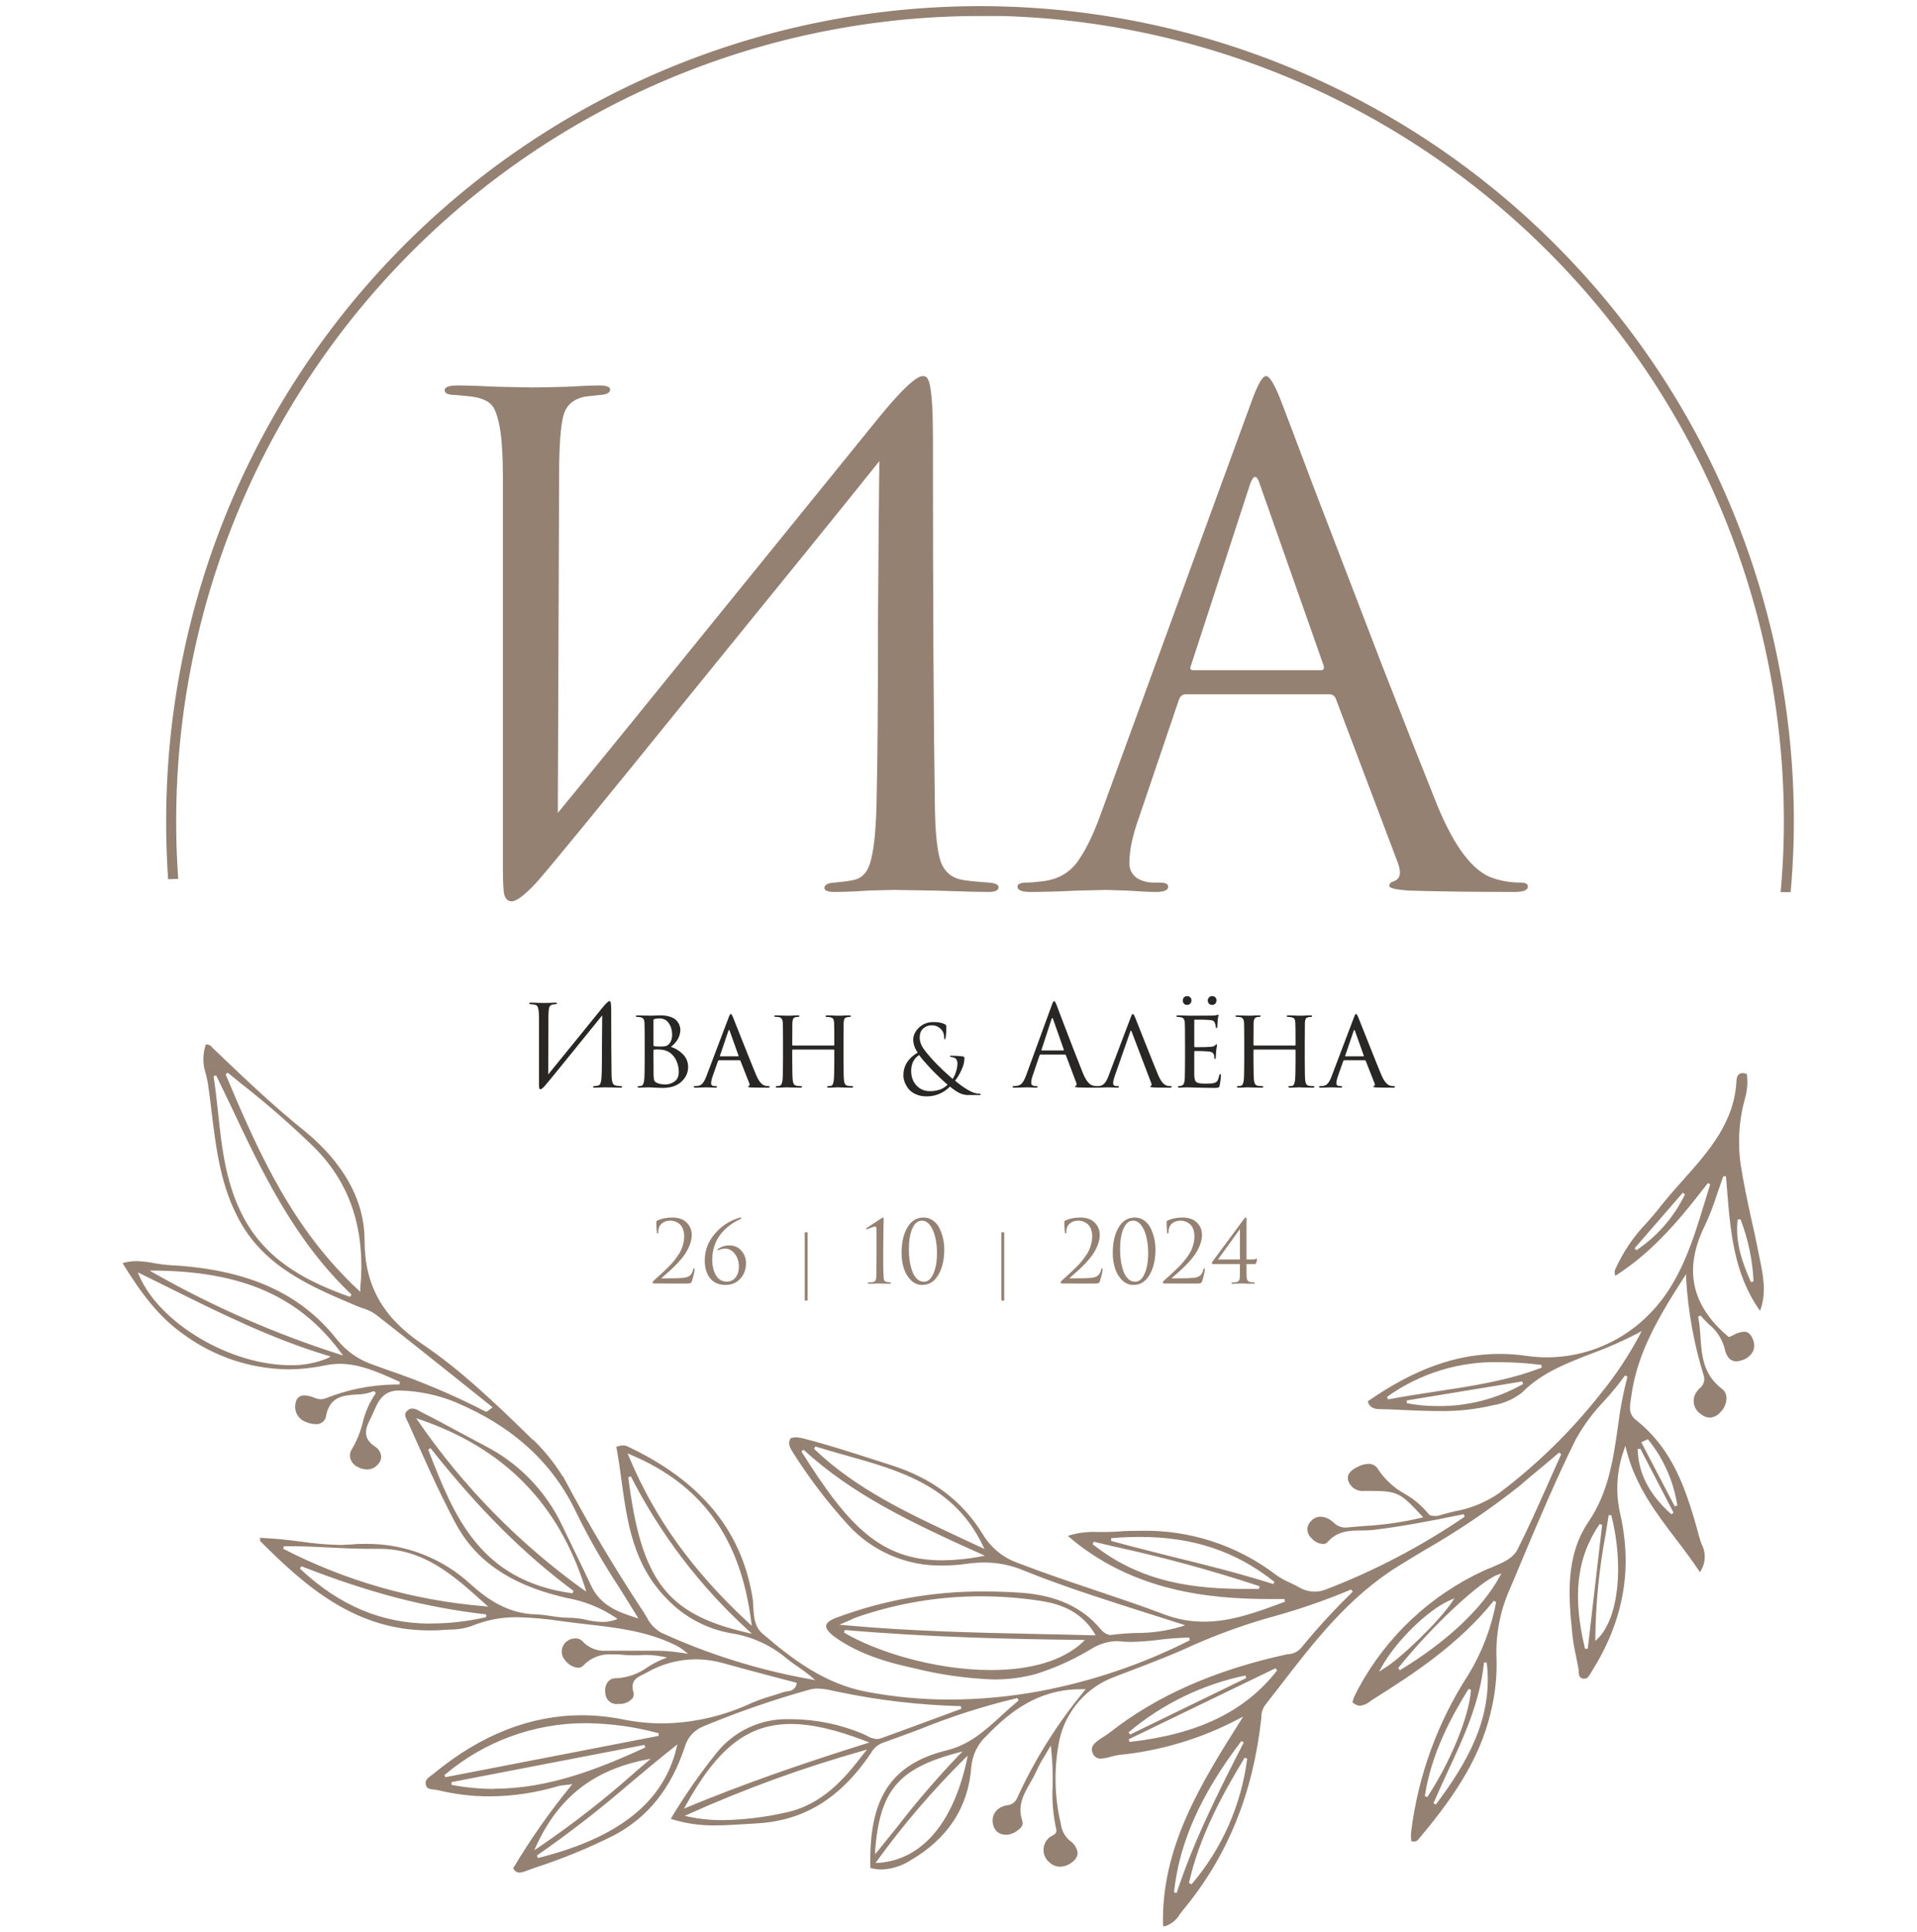 <?xml version="1.0" encoding="UTF-8"?> <svg xmlns="http://www.w3.org/2000/svg" width="259" height="261" viewBox="0 0 259 261" fill="none"><g clip-path="url(#clip0_486_34)"><path d="M24.079 118.715C23.826 115.128 23.748 111.51 23.847 107.861C24.639 79.401 36.552 52.387 57.028 32.623C77.504 12.86 104.908 1.923 133.353 2.162H135.414C164.205 2.991 191.49 15.22 211.281 36.164C231.072 57.108 241.751 85.056 240.974 113.874C240.918 116.104 240.77 118.316 240.575 120.509H241.93C242.116 118.316 242.265 116.113 242.32 113.901C243.121 84.725 232.308 56.425 212.261 35.228C192.214 14.03 164.575 1.672 135.424 0.871C106.272 0.07 77.997 10.892 56.819 30.956C35.64 51.021 23.292 78.684 22.492 107.861C22.393 111.522 22.467 115.156 22.715 118.762L24.079 118.715Z" fill="#958172"></path><path d="M232.001 161.259C232.261 160.506 232.53 159.716 232.827 158.889H233.189L233.291 160.134C233.774 166.268 234.22 172.057 237.795 177.066C238.723 174.613 238.194 172.187 237.711 169.836C237.637 169.492 237.563 169.139 237.498 168.786C237.219 167.346 236.913 165.905 236.569 164.465C236.077 162.151 235.557 159.753 235.186 157.365C234.738 154.291 234.954 151.157 235.817 148.174C236.082 147.162 236.148 146.108 236.012 145.07C235.823 144.994 235.621 144.953 235.418 144.949C234.758 144.949 234.628 145.591 234.61 145.972C234.341 151.603 230.822 155.553 227.423 159.363C226.384 160.534 225.306 161.733 224.341 162.969C223.756 163.721 223.125 164.455 222.484 165.171C220.69 167.027 219.238 169.185 218.194 171.546C218.114 171.804 218.133 172.083 218.25 172.327C223.468 169.009 227.275 164.325 230.738 159.809L231.063 159.976C230.822 160.729 230.59 161.491 230.357 162.253C228.723 167.634 227.024 173.2 223.032 177.308C221.236 179.198 219.078 180.708 216.687 181.746C214.296 182.783 211.72 183.328 209.114 183.348C208.151 183.349 207.189 183.28 206.235 183.144C205.03 182.97 203.814 182.883 202.596 182.883C196.737 182.883 191.082 184.919 184.797 189.286C185.047 190.216 185.79 190.336 186.486 190.346C187.573 190.346 188.668 190.42 189.764 190.467C191.277 190.532 192.847 190.597 194.406 190.597C196.871 190.647 199.333 190.384 201.732 189.816C203.162 189.584 204.511 188.992 205.65 188.097C208.222 185.476 211.5 184.212 214.935 182.874C217.111 182.092 219.23 181.16 221.277 180.086L221.806 179.789L221.528 180.328C220.058 183.09 218.326 185.704 216.356 188.134L216.244 188.273C212.26 193.331 207.638 197.851 202.494 201.72C200.692 202.948 198.651 203.778 196.505 204.155C195.743 204.341 194.954 204.536 194.202 204.768C194.076 204.784 193.948 204.784 193.821 204.768C193.71 204.768 193.181 204.768 192.995 204.49C192.11 203.401 191.03 202.487 189.81 201.795C188.363 201 187.127 199.869 186.208 198.496C186.081 198.258 185.891 198.061 185.658 197.926C185.425 197.791 185.158 197.725 184.889 197.734C184.455 197.751 184.029 197.855 183.636 198.04C182.466 198.551 181.983 199.137 182.123 199.899C182.248 200.367 182.538 200.775 182.938 201.047C183.338 201.32 183.823 201.44 184.304 201.386H184.973C188.873 201.386 189.179 201.627 192.067 204.722L192.28 204.954L191.983 205.029C189.477 205.62 186.922 205.987 184.351 206.125C183.525 206.19 182.698 206.255 181.881 206.339H181.677C181.102 206.308 180.561 206.059 180.163 205.642C179.971 205.467 179.759 205.314 179.532 205.187C179.182 204.992 178.79 204.883 178.39 204.871C178.15 204.876 177.913 204.931 177.696 205.034C177.478 205.136 177.284 205.283 177.127 205.465C176.974 205.608 176.852 205.781 176.769 205.973C176.686 206.164 176.642 206.371 176.642 206.581C176.642 206.79 176.686 206.997 176.769 207.189C176.852 207.381 176.974 207.553 177.127 207.696C177.322 207.944 177.566 208.149 177.844 208.298C178.122 208.447 178.428 208.536 178.743 208.56C178.857 208.567 178.972 208.548 179.078 208.505C179.184 208.461 179.279 208.394 179.356 208.309C180.683 206.757 182.392 206.739 183.998 206.729C184.519 206.733 185.04 206.709 185.558 206.655C189.272 206.209 192.837 205.54 197.749 204.536L197.888 204.871C192.014 208.881 185.691 212.19 179.049 214.731C178.596 214.905 178.114 214.994 177.629 214.991C176.904 214.991 176.193 214.798 175.567 214.433C175.177 214.21 174.76 214.015 174.342 213.811C173.64 213.514 172.974 213.14 172.355 212.695C167.087 208.69 160.612 206.602 153.999 206.776C153.014 206.776 151.993 206.776 150.963 206.887C150.545 206.887 150.118 206.934 149.69 206.934H148.066C146.779 206.889 145.494 207.069 144.268 207.463C153.033 215.019 163.506 215.994 171.677 215.994H173.534L173.608 216.357L173.404 216.431C169.774 217.779 166.348 219.052 162.652 219.052C160.811 219.055 158.986 218.718 157.267 218.057C154.166 216.887 150.963 215.809 147.861 214.768C144.463 213.625 140.944 212.444 137.537 211.125C135.56 210.432 133.885 209.072 132.801 207.278C130.016 202.715 125.912 199.629 120.211 197.845C119.162 197.52 118.122 197.176 117.073 196.842C114.352 195.968 111.502 195.057 108.642 194.332C108.279 194.227 107.905 194.165 107.528 194.147C107.283 194.145 107.04 194.193 106.813 194.286C106.349 195.029 106.813 195.68 107.203 196.312C109.375 199.739 111.842 202.969 114.575 205.967C116.188 207.74 118.161 209.147 120.361 210.096C122.561 211.044 124.937 211.512 127.333 211.469C128.42 211.467 129.506 211.39 130.582 211.236C131.36 211.124 132.145 211.065 132.931 211.06C134.723 211.051 136.5 211.395 138.159 212.073C143.33 214.182 148.613 215.846 154.203 217.649C155.976 218.206 157.778 218.773 159.588 219.359L160.127 219.535L159.588 219.712C157.624 220.299 155.584 220.59 153.534 220.576C152.342 220.608 151.152 220.704 149.969 220.864C149.44 220.744 148.972 220.437 148.651 220C146.172 217.063 142.653 215.474 137.908 215.139C136.265 215.028 134.621 214.972 133.033 214.972C126.154 214.918 119.324 216.134 112.885 218.559C112.087 218.866 111.66 219.219 111.613 219.591C111.567 219.963 111.957 220.52 112.792 221.124C116.163 223.54 120.22 224.628 123.359 225.306C126.922 226.203 130.569 226.723 134.24 226.858C136.152 226.869 138.057 226.626 139.904 226.133C142.386 225.362 144.77 224.305 147.007 222.983L147.295 222.825C148.284 222.172 149.42 221.779 150.6 221.682C150.752 221.672 150.904 221.672 151.055 221.682C151.628 221.75 152.205 221.784 152.782 221.784C154.059 221.758 155.333 221.662 156.598 221.496C157.889 221.329 159.188 221.233 160.489 221.208H160.674L160.749 221.561C154.38 224.786 147.587 227.095 140.573 228.419C136.531 229.173 132.428 229.559 128.317 229.572C124.579 229.574 120.849 229.228 117.175 228.54C111.39 227.471 106.961 224.051 103.006 220.65C101.929 219.721 101.846 218.346 101.771 216.998C101.771 216.496 101.706 216.022 101.632 215.576C100.091 206.571 94.548 199.945 84.678 195.327C84.496 195.262 84.303 195.237 84.111 195.252H83.981C83.855 195.265 83.73 195.293 83.61 195.336L83.266 195.429C83.554 196.962 83.777 198.524 83.981 200.076C84.752 205.651 85.541 211.357 90.1 215.967C92.42 218.409 95.464 220.038 98.781 220.613C101.548 221.037 104.144 222.217 106.284 224.024C106.757 224.405 107.212 224.748 107.769 225.111C108.411 225.541 109.031 226.003 109.626 226.496L110.146 226.96L109.468 226.821C102.513 225.585 95.743 223.471 89.32 220.529C88.463 220.026 87.775 219.279 87.343 218.383C87.222 218.169 87.092 217.965 86.962 217.769C82.988 211.757 79.348 205.623 76.08 199.444L75.996 199.379C74.89 197.602 73.571 195.967 72.069 194.509H72.013C66.684 189.296 62.19 185.03 57.055 181.555C51.661 177.912 49.256 173.581 49.256 167.541C49.256 160.738 44.781 155.711 41.03 152.672C36.824 149.289 32.896 145.535 29.108 141.911L28.662 141.483C28.579 141.36 28.467 141.258 28.336 141.187C28.205 141.116 28.059 141.077 27.91 141.074H27.817C27.362 142.37 27.362 143.783 27.817 145.08C27.929 145.563 28.049 146.055 28.114 146.548C28.3 147.774 28.449 149.01 28.597 150.265C29.201 155.218 29.823 160.329 32.432 165.004C35.886 171.211 42.088 173.832 48.086 176.36C48.346 176.481 48.625 176.573 48.903 176.676C49.566 176.862 50.194 177.157 50.76 177.549C54.715 180.635 58.708 183.822 62.571 186.907L66.563 190.104L66.359 190.244L66.034 190.485C65.867 190.625 65.783 190.68 65.69 190.68H65.625C61.3 188.447 56.812 186.546 52.199 184.993L50.426 184.352C48.499 183.708 46.798 182.524 45.523 180.941C40.547 174.613 33.342 171.425 22.85 170.886C22.195 170.843 21.544 170.759 20.9 170.635C20.081 170.467 19.248 170.37 18.412 170.347C17.783 170.351 17.158 170.441 16.555 170.617C19.08 174.715 21.485 177.94 24.911 180.319C28.98 183.276 33.865 184.9 38.894 184.965C40.589 184.958 42.278 184.777 43.936 184.426C44.584 184.293 45.243 184.225 45.904 184.222C48.587 184.222 51.067 185.337 53.471 186.415L54.028 186.666L53.954 187.019H53.295C50.113 187.068 46.966 187.698 44.01 188.877C43.793 188.96 43.564 189.004 43.332 189.008C43.011 188.987 42.697 188.909 42.404 188.775L42.227 188.71C41.873 188.577 41.5 188.502 41.123 188.487C40.84 188.471 40.562 188.563 40.345 188.744C40.128 188.925 39.987 189.182 39.953 189.463C39.807 190.002 39.876 190.577 40.144 191.068C40.412 191.558 40.859 191.925 41.392 192.093C41.764 192.266 42.169 192.358 42.58 192.362C42.892 192.406 43.208 192.337 43.473 192.166C43.737 191.995 43.931 191.735 44.019 191.433C44.465 188.645 46.341 188.487 48.16 188.366C48.978 188.363 49.788 188.205 50.547 187.902L50.779 188.18C49.937 189.394 49.333 190.756 48.996 192.195C48.686 193.449 48.195 194.651 47.538 195.764C47.421 195.937 47.341 196.134 47.304 196.34C47.267 196.547 47.274 196.759 47.325 196.962C47.392 197.208 47.51 197.437 47.669 197.635C47.829 197.833 48.028 197.997 48.253 198.115C48.658 198.348 49.114 198.476 49.581 198.486C49.879 198.49 50.173 198.424 50.441 198.294C50.709 198.163 50.942 197.971 51.122 197.734C51.265 197.579 51.371 197.394 51.434 197.194C51.496 196.993 51.514 196.78 51.484 196.572C51.431 196.327 51.329 196.095 51.184 195.891C51.038 195.686 50.853 195.513 50.639 195.383C48.782 194.128 49.507 192.697 50.092 191.545C50.184 191.349 50.287 191.154 50.37 190.968L50.519 190.615C51.094 189.286 51.754 187.827 53.898 187.827H54.056C56.605 187.897 59.121 188.422 61.484 189.379C69.367 192.697 74.762 197.65 77.956 204.508C79.656 207.945 81.57 211.272 83.684 214.47C84.464 215.709 85.235 216.949 85.996 218.188L86.247 218.615L85.783 218.466C83.462 217.742 81.14 216.822 79.924 214.303C79.246 212.863 78.559 211.441 77.863 210.01C77.244 208.734 76.625 207.454 76.006 206.172C73.789 201.427 70.041 197.568 65.365 195.215C64.195 194.602 63.044 193.979 61.883 193.357C60.324 192.511 58.708 191.637 57.092 190.829L56.767 190.652C56.453 190.433 56.09 190.295 55.709 190.253C55.485 190.26 55.269 190.342 55.096 190.485C54.548 190.913 54.715 191.331 55.041 191.963C55.104 192.074 55.16 192.188 55.208 192.307C57.065 196.451 59.107 201.154 61.484 205.642C64.195 210.762 68.791 213.959 75.931 215.697L76.507 215.836C78.884 216.243 81.149 217.146 83.155 218.485L83.434 218.689L83.109 218.801C82.561 218.997 81.982 219.095 81.4 219.089C80.662 219.069 79.927 218.973 79.209 218.801C78.548 218.645 77.873 218.554 77.194 218.531H76.925C76.119 218.51 75.315 218.432 74.52 218.299C73.811 218.176 73.094 218.098 72.375 218.067C68.522 217.965 65.727 215.901 63.722 214.117C59.873 210.509 54.789 208.514 49.516 208.541C48.857 208.541 48.179 208.541 47.492 208.625C47 208.625 46.498 208.69 45.969 208.69C44.191 208.651 42.417 208.499 40.658 208.235C39.85 208.133 39.043 208.03 38.235 207.947C37.427 207.863 36.731 207.817 35.969 207.77L35.143 207.714C35.143 207.807 35.143 207.891 35.143 207.965C35.143 208.049 35.143 208.151 35.143 208.151C41.225 214.247 47.993 220.232 57.993 220.232C58.597 220.232 59.219 220.232 59.85 220.167L60.695 220.121C61.714 220.13 62.727 219.97 63.694 219.647C65.642 218.838 67.732 218.43 69.841 218.448C71.843 218.493 73.841 218.67 75.82 218.977L77.733 219.219L79.302 219.405C83.266 219.851 87.352 220.334 91.056 222.128C91.545 222.344 92.004 222.622 92.421 222.955L92.951 223.401L92.263 223.28C90.842 223.053 89.404 222.95 87.965 222.973H86.433H84.891H83.647H83.341H82.672H82.013C81.393 223.032 80.768 222.945 80.188 222.719C79.608 222.493 79.088 222.135 78.671 221.672C78.551 221.549 78.406 221.453 78.246 221.39C78.085 221.327 77.914 221.3 77.742 221.31C77.477 221.311 77.214 221.366 76.971 221.473C76.728 221.581 76.51 221.737 76.331 221.933C76.047 222.25 75.891 222.66 75.891 223.085C75.891 223.51 76.047 223.92 76.331 224.237C76.535 224.527 76.799 224.77 77.105 224.95C77.411 225.129 77.751 225.241 78.104 225.278C78.228 225.28 78.351 225.257 78.466 225.211C78.58 225.165 78.685 225.096 78.773 225.009C79.267 224.477 79.874 224.063 80.548 223.796C81.223 223.529 81.948 223.417 82.672 223.466C83.155 223.466 83.601 223.466 84.111 223.522C84.622 223.578 85.04 223.587 85.523 223.587C85.773 223.587 86.015 223.587 86.266 223.587C86.516 223.587 86.878 223.54 87.194 223.54C87.967 223.546 88.737 223.62 89.497 223.763L90.137 223.884L89.525 224.126C88.824 224.421 88.15 224.776 87.51 225.185C86.287 226.079 84.833 226.601 83.322 226.691H83.174C82.985 226.686 82.797 226.722 82.624 226.798C82.451 226.873 82.296 226.986 82.171 227.127C82.003 227.34 81.881 227.585 81.814 227.848C81.747 228.111 81.736 228.384 81.781 228.652C81.782 228.873 81.831 229.091 81.925 229.292C82.018 229.493 82.153 229.671 82.322 229.815C82.49 229.958 82.687 230.064 82.9 230.125C83.112 230.185 83.336 230.2 83.554 230.166H83.731C84.054 230.168 84.374 230.103 84.67 229.973C84.966 229.843 85.231 229.653 85.448 229.414C85.532 229.298 85.588 229.166 85.612 229.025C85.636 228.885 85.628 228.741 85.588 228.605C85.133 227.035 86.024 226.598 86.888 226.18L87.389 225.919C89.389 224.765 91.654 224.15 93.963 224.135C95.298 224.144 96.626 224.337 97.909 224.711C100.109 225.325 102.328 225.91 104.538 226.496L107.621 227.304V227.481C107.435 228.298 106.804 228.41 106.293 228.475C106.123 228.496 105.955 228.533 105.792 228.586C105.235 228.782 104.668 228.958 104.111 229.125C103.259 229.372 102.423 229.667 101.604 230.008C97.825 231.787 93.71 232.738 89.534 232.796C87.703 232.791 85.877 232.604 84.084 232.239C82.283 231.878 80.451 231.694 78.615 231.69C71.679 231.69 64.966 234.33 58.643 239.534L58.3 239.794C57.798 240.156 57.371 240.472 57.538 241.113C57.668 241.606 58.049 241.671 58.652 241.736C58.824 241.75 58.994 241.775 59.163 241.81C61.449 242.366 63.793 242.647 66.145 242.647C69.29 242.629 72.416 242.163 75.43 241.262C75.683 241.197 75.941 241.154 76.201 241.132L76.86 241.058L77.324 240.993L77.036 241.355C74.201 244.831 71.625 248.512 69.33 252.367C69.636 252.878 69.943 252.943 70.175 252.943C70.43 252.933 70.682 252.876 70.918 252.776L72.403 252.246C76.031 251.062 79.567 249.608 82.979 247.897C87.547 245.463 90.666 241.569 92.514 235.993C92.685 235.368 92.997 234.792 93.427 234.308C93.858 233.825 94.393 233.447 94.993 233.205C99.664 231.263 104.449 229.606 109.32 228.243C109.698 228.138 110.088 228.084 110.48 228.085C111.16 228.109 111.836 228.206 112.495 228.373L113.303 228.54C118.74 229.677 124.268 230.321 129.821 230.464L129.886 230.817L127.017 231.876C124.352 232.861 121.678 233.846 119.004 234.813C118.83 234.871 118.649 234.903 118.465 234.906C117.98 234.866 117.512 234.71 117.101 234.45C116.952 234.367 116.794 234.292 116.646 234.227C113.585 232.935 110.302 232.253 106.98 232.22H106.581C104.712 232.175 102.859 232.562 101.164 233.352C99.47 234.142 97.981 235.313 96.813 236.774C94.545 239.597 92.476 242.575 90.62 245.686C92.574 246.306 94.615 246.604 96.665 246.568C97.918 246.568 99.181 246.485 100.379 246.41L102.068 246.308C108.568 245.983 113.489 242.972 117.658 236.829C118 236.188 118.56 235.691 119.236 235.426C120.935 234.831 122.644 234.181 124.306 233.567C128.577 231.831 132.975 230.426 137.462 229.367L137.62 229.692C136.785 230.389 136.014 231.086 135.271 231.765C133.098 233.753 131.046 235.631 127.982 236.411C120.36 238.27 117.342 242.916 117.593 252.311C118.085 252.452 118.594 252.524 119.106 252.525C120.489 252.472 121.833 252.048 122.996 251.299C128.066 248.362 130.842 244.096 131.232 238.641C131.38 237.017 132.133 235.508 133.34 234.413C136.33 231.328 140.183 228.178 146.014 228.178H146.682L146.441 228.475C142.805 232.873 139.765 237.732 137.397 242.926C137.278 243.189 137.088 243.416 136.849 243.579C136.61 243.743 136.331 243.838 136.042 243.855C135.807 243.889 135.579 243.958 135.364 244.059C134.89 244.251 134.506 244.616 134.29 245.08C134.075 245.544 134.044 246.073 134.203 246.559C134.288 246.909 134.484 247.222 134.762 247.45C135.04 247.678 135.385 247.809 135.745 247.823C135.89 247.836 136.036 247.836 136.181 247.823C136.916 247.698 137.578 247.304 138.038 246.717C138.109 246.596 138.152 246.46 138.163 246.32C138.175 246.18 138.154 246.04 138.103 245.909C137.434 243.855 138.335 242.312 139.199 240.807C139.517 240.275 139.806 239.726 140.062 239.162C140.328 238.564 140.639 237.986 140.991 237.433L141.687 236.262L141.965 235.779L142.03 236.337C142.196 237.942 142.258 239.556 142.216 241.169C142.112 243.149 142.274 245.134 142.699 247.07C142.848 247.609 142.411 247.842 142.095 248C141.949 248.058 141.816 248.147 141.705 248.26C141.473 248.471 141.289 248.729 141.165 249.018C141.041 249.307 140.982 249.619 140.99 249.933C140.997 250.247 141.073 250.556 141.211 250.838C141.349 251.12 141.546 251.369 141.789 251.568C142.177 251.938 142.692 252.144 143.228 252.144C143.844 252.128 144.435 251.898 144.899 251.494C145.098 251.358 145.264 251.18 145.386 250.973C145.508 250.766 145.583 250.534 145.605 250.295C145.554 249.952 145.429 249.625 145.24 249.335C145.051 249.044 144.802 248.798 144.51 248.613C143.857 248.039 143.437 247.245 143.33 246.383C142.43 242.626 142.37 238.716 143.154 234.934C143.592 233.029 144.496 231.264 145.784 229.796C147.073 228.328 148.705 227.203 150.535 226.523L153.442 225.408C156.013 224.423 158.669 223.41 161.176 222.23C164.767 220.647 168.469 219.33 172.253 218.29C175.758 217.314 179.197 216.116 182.55 214.703L182.754 215L182.318 215.446C180.021 217.697 177.851 220.073 175.818 222.565C175.387 223.073 174.773 223.39 174.11 223.447H173.933C164.166 225.576 156.292 229.023 149.904 234.051C149.672 234.237 149.384 234.413 149.096 234.599C147.954 235.315 147.239 235.863 147.62 236.783C147.694 237.018 147.846 237.221 148.05 237.359C148.253 237.497 148.498 237.563 148.743 237.545C149.195 237.515 149.64 237.431 150.071 237.294C150.442 237.185 150.821 237.104 151.204 237.052C156.853 236.489 162.339 234.835 167.36 232.183L167.963 231.876L167.601 232.443C162.29 240.872 156.803 249.579 157.137 260.257C157.616 260.144 158.066 259.933 158.459 259.637C158.852 259.341 159.18 258.967 159.421 258.538C159.56 258.352 159.7 258.166 159.848 257.99C165.846 250.76 169.3 242.275 170.414 232.062V231.876C170.422 231.326 170.597 230.791 170.916 230.343C171.575 229.506 172.225 228.661 172.875 227.815C177.452 221.877 182.16 215.734 188.928 211.543C190.08 210.828 191.24 210.131 192.392 209.434C196.871 206.876 201.154 203.987 205.205 200.791C206.291 199.862 207.368 198.932 208.612 197.929L210.646 196.21L210.933 196.423C210.302 197.808 209.717 199.146 209.142 200.438C207.767 203.514 206.477 206.423 205.056 209.238C204.397 210.567 202.967 211.097 201.593 211.692C201.203 211.85 200.813 211.998 200.442 212.175C193.268 215.487 187.355 221.027 183.58 227.973C183.367 228.363 183.144 228.8 182.912 229.302C182.857 229.451 182.811 229.603 182.772 229.757L182.726 229.915C182.856 230.062 183.014 230.182 183.192 230.266C183.369 230.351 183.561 230.399 183.757 230.408C184.293 230.334 184.797 230.104 185.205 229.748L185.623 229.469C191.24 225.947 197.127 222.035 201.816 216.236L202.141 216.394C201.499 219.844 200.241 223.149 198.427 226.152C194.249 232.566 191.59 239.851 190.655 247.451C190.619 247.76 190.619 248.072 190.655 248.381V248.678C190.783 248.727 190.918 248.752 191.055 248.752C191.164 248.754 191.273 248.73 191.372 248.682C191.47 248.633 191.556 248.562 191.621 248.473C195.808 243.492 199.894 237.954 201.426 231.207C201.999 228.892 202.259 226.51 202.196 224.126C202.046 220.938 202.631 217.758 203.905 214.833C204.474 213.507 205.035 212.178 205.585 210.846C207.86 205.428 210.228 199.825 212.883 194.453C213.945 192.543 215.25 190.778 216.764 189.203C217.76 188.123 218.691 186.984 219.55 185.792L219.884 185.941C219.29 188.206 218.852 190.51 218.575 192.836C217.953 197.139 217.321 201.581 214.629 205.54C211.388 210.307 211.946 215.92 212.447 220.873C212.558 221.855 212.726 222.829 212.948 223.791C213.06 224.358 213.18 224.925 213.283 225.492C213.283 225.594 213.283 225.706 213.283 225.817C213.338 226.338 213.394 226.644 213.886 226.746H214.062C214.452 226.746 214.638 226.477 214.898 226.031L215.019 225.836C219.355 218.959 220.59 212.008 218.918 204.564C218.243 201.688 218.407 198.679 219.392 195.894L219.587 195.29L219.745 195.912C220.98 200.735 223.747 204.378 226.43 207.891C227.526 209.331 228.649 210.809 229.67 212.361C230.054 211.807 230.276 211.158 230.314 210.486C230.352 209.814 230.203 209.144 229.884 208.551C229.791 208.281 229.698 208.021 229.633 207.779C227.841 201.181 226.068 195.81 221.017 191.795C220.023 191.006 220.181 190.02 220.33 189.073C220.33 188.924 220.376 188.775 220.395 188.636C221.165 182.818 224.062 177.921 227.498 172.578L227.804 172.104V172.67C228.065 177.17 228.876 181.62 230.218 185.922C230.286 186.22 230.266 186.532 230.161 186.819C230.055 187.106 229.869 187.356 229.624 187.539C229.484 187.682 229.354 187.834 229.234 187.995C229.06 188.232 228.937 188.503 228.874 188.791C228.812 189.078 228.81 189.376 228.869 189.664C228.929 189.952 229.048 190.225 229.22 190.464C229.392 190.703 229.611 190.903 229.865 191.052C230.183 191.32 230.582 191.474 230.998 191.489C231.271 191.474 231.539 191.403 231.783 191.279C232.028 191.156 232.244 190.984 232.419 190.773C232.698 190.51 232.917 190.189 233.061 189.833C233.205 189.477 233.271 189.094 233.254 188.71C233.239 188.491 233.176 188.278 233.071 188.085C232.965 187.892 232.818 187.725 232.642 187.595C230.097 185.653 229.921 183.106 229.745 180.635C229.706 179.699 229.6 178.767 229.429 177.847L229.754 177.689C230.1 178.099 230.469 178.49 230.859 178.86C231.902 179.691 232.653 180.834 233.004 182.121C233.134 182.781 233.505 183.887 234.582 183.887C234.83 183.882 235.075 183.835 235.306 183.748C235.637 183.66 235.946 183.503 236.213 183.289C236.48 183.074 236.699 182.807 236.857 182.502C236.966 182.232 237.016 181.94 237.003 181.649C236.99 181.357 236.915 181.071 236.783 180.811C236.411 179.947 235.938 179.882 235.603 179.882C235.042 179.94 234.502 180.128 234.025 180.43C233.899 180.489 233.769 180.539 233.635 180.579H233.533L233.449 180.504C228.454 176.267 227.451 171.351 230.367 165.487C231.002 164.114 231.548 162.702 232.001 161.259ZM234.786 164.734L235.148 164.688C236.191 167.376 236.787 170.217 236.913 173.098L236.56 173.182C235.408 170.589 234.406 167.782 234.768 164.734H234.786ZM221.091 168.888L220.85 168.609L227.349 161.119L227.656 161.324C226.177 164.389 223.904 167.002 221.073 168.888H221.091ZM194.221 189.928C192.828 189.935 191.438 189.804 190.07 189.537V189.166L205.66 186.601L205.78 186.945C202.255 188.953 198.258 189.983 194.202 189.928H194.221ZM194.081 187.948C191.955 188.273 189.755 188.608 187.536 189.026L187.387 188.692C191.836 185.498 197.207 183.85 202.679 183.999C204.542 184.009 206.403 184.133 208.25 184.37L208.297 184.733C203.766 186.48 199.058 187.195 194.063 187.948H194.081ZM170.117 214.628H168.464C161.584 214.628 154.296 213.894 147.62 208.579L147.778 208.253L150.368 208.867C157.059 210.318 163.669 212.117 170.173 214.257L170.117 214.628ZM172.039 213.969C167.304 212.482 162.708 211.329 158.27 210.251C155.484 209.545 152.819 208.876 150.127 208.142V207.77C151.473 207.659 152.782 207.603 154.008 207.603C161.185 207.603 166.951 209.526 172.178 213.671L172.039 213.969ZM110.155 195.383C111.52 195.81 112.941 196.21 114.297 196.591C121.492 198.607 128.929 200.689 132.783 208.764L133.006 209.229L130.099 207.872C122.671 204.406 115.643 201.135 109.979 195.698L110.155 195.383ZM132.486 210.251C130.771 210.576 129.031 210.747 127.286 210.762C118.93 210.762 114.529 206.023 108.28 196.061L108.558 195.819C115.123 201.841 122.959 205.605 132.523 209.898L133.071 210.14L132.486 210.251ZM146.237 221.868C143.553 224.321 139.291 225.585 133.906 225.585C126.051 225.585 118.122 222.964 114.027 220.52L114.139 220.176C125.717 221.171 136.803 221.412 146.107 221.514H146.58L146.237 221.868ZM147.657 220.892C145.094 220.818 142.547 220.759 140.016 220.715C131.659 220.529 122.987 220.344 114.129 219.526L113.414 219.461L114.074 219.173L115.002 218.773C115.279 218.634 115.564 218.513 115.856 218.411C121.211 216.57 126.833 215.629 132.495 215.623C135.13 215.625 137.762 215.821 140.368 216.208C142.82 216.571 145.884 217.388 147.852 220.585L148.028 220.883L147.657 220.892ZM85.207 196.498C94.835 200.559 100.063 207.742 101.502 219.108L101.576 219.619L101.196 219.266C93.628 212.277 88.466 205.122 84.966 196.739L84.789 196.321L85.207 196.498ZM100.917 220.529C90.082 218.03 86.637 213.522 84.882 199.537L85.235 199.425C89.225 207.253 94.594 214.295 101.084 220.213L101.595 220.687L100.917 220.529ZM47.278 175.18C42.079 173.321 36.313 170.654 33.045 164.697C30.519 160.116 29.981 155.153 29.47 150.349C29.294 148.713 29.108 147.031 28.857 145.377L29.201 145.265C29.82 146.548 30.439 147.827 31.058 149.103C35.329 158.164 39.739 167.522 47.501 174.873L47.278 175.18ZM48.68 174.129V174.501L48.411 174.25C39.693 166.119 35.134 156.24 30.482 145.107L30.77 144.894L32.692 146.455C36.132 149.149 39.424 152.028 42.552 155.079C47.38 159.967 49.414 166.203 48.671 174.083L48.68 174.129ZM44.233 183.478C42.649 184.128 40.949 184.444 39.238 184.408C31.113 184.408 21.596 178.767 18.811 172.327L18.616 171.871L19.071 172.085L23.091 174.074C29.776 177.391 36.684 180.82 44.196 183.088L44.679 183.237L44.233 183.478ZM45.83 182.93C37.144 180.151 28.768 176.482 20.835 171.983L20.213 171.63H20.928C32.692 171.723 40.426 175.115 45.997 182.623L46.35 183.088L45.83 182.93ZM77.343 215.223C64.771 213.513 61.317 204.676 57.974 196.126L57.854 195.801L58.169 195.615C64.734 203.886 70.686 209.824 77.482 214.889L77.343 215.223ZM78.726 214.666C70.091 208.447 62.588 200.79 56.545 192.028L56.21 191.563L56.758 191.749C68.151 195.661 75.43 203.096 79.042 214.452L79.209 214.981L78.726 214.666ZM58.16 219.312C51.596 219.312 45.821 216.868 40.519 211.878L40.714 211.562C50.064 215.214 57.538 217.137 65.69 218.067V218.438C63.218 219.011 60.688 219.298 58.151 219.293L58.16 219.312ZM65.412 216.961C55.944 216.186 46.722 213.552 38.272 209.211L38.356 208.857H39.2C40.983 208.857 42.775 208.95 44.511 209.034C46.248 209.118 48.021 209.211 49.776 209.211H51.271C57.278 209.211 61.336 212.863 65.263 216.394L65.96 217.017L65.412 216.961ZM60.036 239.785C65.362 235.246 72.13 232.755 79.125 232.759C82.454 232.79 85.764 233.246 88.977 234.116V234.478L60.194 240.054L60.036 239.785ZM66.786 241.643C64.845 241.642 62.908 241.458 61.001 241.095V240.723L87.064 235.696L87.175 236.049C80.982 238.892 74.158 241.615 66.777 241.615L66.786 241.643ZM72.18 249.923L72.45 249.338C75.467 242.777 80.156 239.115 87.222 237.703L87.918 237.573L85.931 239.264C81.759 242.988 77.346 246.43 72.719 249.57L72.18 249.923ZM91.4 236.104C89.664 243.427 83.536 248.278 72.682 250.973L72.533 250.639C76.887 247.621 81.078 244.373 85.086 240.909C87.027 239.273 89.042 237.591 91.103 235.965L91.521 235.631L91.4 236.104ZM116.785 236.755C114.102 240.286 111.056 243.827 106.079 244.849C103.335 245.466 100.535 245.806 97.723 245.862C96.154 245.874 94.589 245.718 93.053 245.397L92.505 245.286L93.016 245.054C100.663 241.614 108.556 238.747 116.627 236.476L117.166 236.318L116.785 236.755ZM116.952 235.528C107.565 238.474 100.146 241.104 92.904 244.096L92.412 244.301L92.672 243.836C96.98 236.049 101.084 232.871 106.85 232.871C109.636 232.871 112.848 233.605 116.961 235.175L117.463 235.37L116.952 235.528ZM118.243 249.867C118.902 241.829 121.39 238.883 129.384 236.755L130.053 236.578L129.57 237.062C126.6 240.171 123.795 243.434 121.167 246.838C120.332 247.879 119.487 248.938 118.623 249.998L118.243 250.462V249.867ZM130.619 237.787C128.762 246.28 124.556 251.196 118.698 251.633H118.289L118.54 251.299C122.088 246.415 126.021 241.825 130.304 237.573L130.74 237.155L130.619 237.787ZM168.26 226.319L168.381 226.663L152.68 234.302L152.476 233.995C157.021 230.168 162.445 227.53 168.26 226.319ZM158.975 255.694L158.613 255.62C159.328 248.892 162.216 242.396 167.722 235.175L168.037 235.37C164.435 242.396 161.241 248.78 158.975 255.694ZM160.962 254.514L160.637 254.347C162.067 247.934 165.28 242.191 168.158 237.424L168.502 237.554C167.706 243.818 165.098 249.713 160.999 254.514H160.962ZM152.606 235.287L152.504 234.934L172.327 225.343L172.55 225.631C168.26 231.151 161.909 234.246 152.68 235.287H152.606ZM192.503 242.61C193.376 236.839 196.115 231.848 198.408 228.14L198.742 228.252C198.51 231.802 195.957 238.028 192.837 242.74L192.503 242.61ZM193.989 243.753L193.673 243.567C194.267 242.182 194.917 240.779 195.53 239.441C197.712 234.794 199.959 229.915 200.497 224.572H200.869C201.779 232.136 198.102 238.26 193.989 243.753ZM186.319 225.799L186.654 225.195C188.631 221.635 192.967 217.407 195.938 216.143L196.505 215.892L196.161 216.413C194.49 218.922 189.225 224.07 186.876 225.445L186.319 225.799ZM202.614 212.965C200.247 217.286 195.465 221.775 189.142 225.603L188.901 225.325C193.348 219.749 200.042 213.504 202.391 212.695L202.837 212.547L202.614 212.965ZM214.517 222.704H214.146C212.419 215.586 213.023 210.391 216.124 205.856L216.458 205.977L214.517 222.704ZM215.845 221.356L215.539 221.654V221.236C215.593 216.558 216.056 211.893 216.922 207.296L217.34 204.666H217.702C219.438 211.59 218.659 218.606 215.854 221.356H215.845ZM222.642 194.407L222.735 194.528C224.783 197.08 226.122 200.129 226.616 203.365L226.272 203.477L221.75 194.816L222.642 194.407ZM221.611 195.671L226.105 204.322L225.817 204.545C222.846 201.916 221.351 199.035 221.258 195.754L221.611 195.671Z" fill="#958172"></path></g><path d="M75.548 62.835L75.367 109.804C79.59 104.675 87.343 95.143 98.625 81.206C109.967 67.209 116.694 58.913 118.806 56.319C121.823 52.639 123.783 50.799 124.688 50.799C125.05 50.799 125.292 50.98 125.412 51.342C125.593 51.643 125.744 52.428 125.865 53.694C125.986 54.962 126.046 56.862 126.046 59.396C126.046 81.417 126.136 98.069 126.317 109.351C126.378 112.73 126.649 115.113 127.132 116.5C127.675 117.828 128.64 118.612 130.028 118.853C130.691 118.974 131.868 119.095 133.557 119.215C134.462 119.276 134.915 119.487 134.915 119.849C134.915 120.271 134.462 120.482 133.557 120.482C132.29 120.482 129.937 120.422 126.498 120.301C123.059 120.241 121.189 120.211 120.887 120.211C120.344 120.211 119.138 120.241 117.268 120.301C115.458 120.422 113.949 120.482 112.743 120.482C111.838 120.482 111.385 120.301 111.385 119.939C111.385 119.517 111.838 119.276 112.743 119.215C114.07 119.095 114.945 118.974 115.367 118.853C116.574 118.612 117.358 117.647 117.72 115.958C118.142 114.268 118.384 111.523 118.444 107.722C118.565 102.232 118.625 94.328 118.625 84.011C118.685 73.634 118.746 66.394 118.806 62.292C114.221 68.023 105.744 78.491 93.376 93.695C81.068 108.899 74.1 117.405 72.471 119.215C70.902 120.905 69.786 121.749 69.122 121.749C68.64 121.749 68.308 121.448 68.127 120.844C68.006 120.301 67.946 119.155 67.946 117.405V64.735C67.946 61.477 67.795 59.094 67.493 57.586C67.192 56.017 66.799 55.022 66.317 54.599C65.834 54.117 65.05 53.785 63.964 53.604C63.542 53.544 62.999 53.483 62.335 53.423C61.671 53.363 61.249 53.333 61.068 53.333C60.404 53.272 60.072 53.061 60.072 52.699C60.072 52.277 60.676 52.066 61.882 52.066C62.908 52.066 64.718 52.126 67.312 52.246C69.967 52.307 71.475 52.337 71.837 52.337C72.863 52.337 74.432 52.307 76.543 52.246C78.655 52.126 80.103 52.066 80.887 52.066C81.913 52.066 82.426 52.246 82.426 52.608C82.426 53.031 82.034 53.272 81.249 53.333C80.043 53.453 79.258 53.544 78.896 53.604C77.569 53.906 76.694 54.599 76.272 55.685C75.849 56.711 75.608 59.094 75.548 62.835Z" fill="#958172"></path><path d="M179.643 93.785H160.186C159.763 93.785 159.462 94.027 159.281 94.509L153.851 110.528C153.006 112.881 152.584 114.902 152.584 116.591C152.584 117.436 152.916 118.099 153.579 118.582C154.243 119.004 154.997 119.215 155.842 119.215H156.656C157.441 119.215 157.833 119.396 157.833 119.758C157.833 120.241 157.29 120.482 156.204 120.482C155.359 120.482 154.062 120.422 152.312 120.301C150.623 120.241 149.658 120.211 149.416 120.211C149.356 120.211 148.059 120.241 145.525 120.301C142.991 120.422 140.879 120.482 139.19 120.482C138.044 120.482 137.471 120.241 137.471 119.758C137.471 119.396 137.893 119.215 138.738 119.215C139.22 119.215 139.944 119.155 140.91 119.034C142.84 118.793 144.348 117.979 145.434 116.591C146.52 115.143 147.546 113.122 148.511 110.528L169.055 54.328C169.899 51.975 170.563 50.799 171.046 50.799C171.528 50.799 172.192 51.885 173.037 54.056C173.278 54.66 174.786 58.642 177.561 66.002C180.397 73.363 183.444 81.297 186.702 89.803C190.02 98.31 192.494 104.585 194.123 108.627C196.536 114.54 199.13 117.888 201.906 118.672C202.992 119.034 204.168 119.215 205.435 119.215C206.099 119.215 206.43 119.396 206.43 119.758C206.43 120.241 205.827 120.482 204.621 120.482C199.311 120.482 194.575 120.422 190.412 120.301C188.602 120.181 187.697 119.97 187.697 119.668C187.697 119.366 187.908 119.155 188.331 119.034C189.175 118.733 189.356 117.918 188.874 116.591L180.457 94.328C180.276 93.966 180.005 93.785 179.643 93.785ZM161.181 90.527H178.466C178.828 90.527 178.949 90.316 178.828 89.894L170.231 65.459C169.809 64.072 169.356 64.072 168.874 65.459L160.91 89.894C160.729 90.316 160.819 90.527 161.181 90.527Z" fill="#958172"></path><path d="M74.098 137.242L74.068 145.13C74.777 144.269 76.079 142.668 77.974 140.327C79.878 137.977 81.008 136.584 81.363 136.148C81.869 135.53 82.199 135.221 82.351 135.221C82.412 135.221 82.452 135.251 82.472 135.312C82.503 135.363 82.528 135.494 82.548 135.707C82.569 135.92 82.579 136.239 82.579 136.665C82.579 140.363 82.594 143.159 82.624 145.054C82.634 145.622 82.68 146.022 82.761 146.255C82.852 146.478 83.014 146.609 83.247 146.65C83.359 146.67 83.556 146.69 83.84 146.711C83.992 146.721 84.068 146.756 84.068 146.817C84.068 146.888 83.992 146.924 83.84 146.924C83.627 146.924 83.232 146.913 82.655 146.893C82.077 146.883 81.763 146.878 81.712 146.878C81.621 146.878 81.418 146.883 81.104 146.893C80.8 146.913 80.547 146.924 80.344 146.924C80.192 146.924 80.117 146.893 80.117 146.832C80.117 146.761 80.192 146.721 80.344 146.711C80.567 146.69 80.714 146.67 80.785 146.65C80.988 146.609 81.12 146.447 81.18 146.164C81.251 145.88 81.292 145.419 81.302 144.781C81.322 143.859 81.332 142.531 81.332 140.799C81.343 139.056 81.353 137.84 81.363 137.151C80.593 138.114 79.169 139.872 77.092 142.425C75.025 144.978 73.855 146.407 73.581 146.711C73.318 146.994 73.13 147.136 73.019 147.136C72.938 147.136 72.882 147.086 72.852 146.984C72.832 146.893 72.821 146.701 72.821 146.407V137.561C72.821 137.014 72.796 136.614 72.745 136.361C72.695 136.097 72.629 135.93 72.548 135.859C72.467 135.778 72.335 135.722 72.153 135.692C72.082 135.682 71.99 135.672 71.879 135.662C71.768 135.651 71.697 135.646 71.666 135.646C71.555 135.636 71.499 135.601 71.499 135.54C71.499 135.469 71.6 135.434 71.803 135.434C71.975 135.434 72.279 135.444 72.715 135.464C73.161 135.474 73.414 135.479 73.475 135.479C73.647 135.479 73.911 135.474 74.265 135.464C74.62 135.444 74.863 135.434 74.995 135.434C75.167 135.434 75.253 135.464 75.253 135.525C75.253 135.596 75.187 135.636 75.055 135.646C74.853 135.667 74.721 135.682 74.66 135.692C74.438 135.743 74.29 135.859 74.22 136.042C74.149 136.214 74.108 136.614 74.098 137.242ZM87.103 143.17V140.89C87.103 139.309 87.093 138.382 87.073 138.109C87.053 137.886 87.002 137.723 86.921 137.622C86.84 137.511 86.693 137.435 86.48 137.394C86.318 137.374 86.197 137.364 86.115 137.364C85.984 137.364 85.918 137.328 85.918 137.257C85.918 137.186 85.994 137.151 86.146 137.151C86.267 137.151 86.399 137.156 86.541 137.166C86.693 137.166 86.835 137.171 86.967 137.181C87.098 137.181 87.22 137.181 87.331 137.181C87.453 137.181 87.549 137.181 87.62 137.181L87.727 137.197C87.828 137.197 88.041 137.192 88.365 137.181C88.699 137.161 88.973 137.151 89.186 137.151C89.723 137.151 90.184 137.217 90.569 137.349C90.954 137.48 91.237 137.653 91.42 137.865C91.602 138.078 91.729 138.286 91.8 138.488C91.881 138.681 91.921 138.873 91.921 139.066C91.921 139.958 91.496 140.738 90.645 141.407C91.242 141.589 91.779 141.918 92.256 142.394C92.732 142.871 92.97 143.448 92.97 144.127C92.97 144.897 92.666 145.561 92.058 146.118C91.46 146.675 90.614 146.954 89.52 146.954C89.449 146.954 89.307 146.949 89.094 146.939C88.892 146.929 88.719 146.924 88.578 146.924C88.152 146.893 87.868 146.878 87.727 146.878C87.575 146.878 87.352 146.883 87.058 146.893C86.764 146.913 86.531 146.924 86.359 146.924C86.217 146.924 86.146 146.893 86.146 146.832C86.146 146.751 86.217 146.711 86.359 146.711C86.46 146.711 86.551 146.701 86.632 146.68C86.835 146.64 86.967 146.397 87.027 145.951C87.078 145.576 87.103 144.649 87.103 143.17ZM88.289 137.774V141.163C88.289 141.234 88.314 141.285 88.365 141.315C88.547 141.346 88.8 141.361 89.125 141.361C89.52 141.361 89.799 141.341 89.961 141.3C90.123 141.249 90.275 141.148 90.417 140.996C90.68 140.682 90.812 140.277 90.812 139.78C90.812 139.183 90.665 138.666 90.371 138.23C90.087 137.784 89.647 137.561 89.049 137.561C88.816 137.561 88.623 137.587 88.471 137.637C88.35 137.668 88.289 137.713 88.289 137.774ZM88.289 141.878V142.47C88.289 144.223 88.294 145.14 88.304 145.221C88.324 145.505 88.34 145.692 88.35 145.784C88.36 145.865 88.395 145.956 88.456 146.057C88.527 146.148 88.638 146.224 88.79 146.285C89.054 146.417 89.429 146.483 89.915 146.483C90.351 146.483 90.756 146.351 91.131 146.088C91.516 145.824 91.709 145.383 91.709 144.765C91.709 144.289 91.607 143.808 91.404 143.322C91.202 142.835 90.868 142.435 90.401 142.121C90.097 141.938 89.753 141.827 89.368 141.786C89.003 141.746 88.669 141.746 88.365 141.786C88.314 141.786 88.289 141.817 88.289 141.878ZM99.918 143.215H97.152C97.081 143.215 97.031 143.256 97 143.337L96.332 145.237C96.159 145.723 96.073 146.083 96.073 146.316C96.073 146.579 96.24 146.711 96.575 146.711H96.681C96.803 146.711 96.864 146.746 96.864 146.817C96.864 146.888 96.788 146.924 96.636 146.924C96.514 146.924 96.291 146.913 95.967 146.893C95.653 146.883 95.475 146.878 95.435 146.878C95.425 146.878 95.242 146.883 94.888 146.893C94.533 146.913 94.229 146.924 93.976 146.924C93.814 146.924 93.733 146.888 93.733 146.817C93.733 146.746 93.793 146.711 93.915 146.711C94.057 146.711 94.158 146.706 94.219 146.696C94.513 146.665 94.741 146.554 94.903 146.361C95.075 146.169 95.237 145.88 95.389 145.495L98.429 137.485C98.51 137.262 98.571 137.121 98.611 137.06C98.652 136.999 98.698 136.969 98.748 136.969C98.819 136.969 98.92 137.131 99.052 137.455C99.072 137.506 99.513 138.615 100.374 140.783C101.236 142.952 101.823 144.411 102.137 145.161C102.482 145.991 102.867 146.483 103.292 146.635C103.424 146.685 103.596 146.711 103.809 146.711C103.931 146.711 103.992 146.746 103.992 146.817C103.992 146.888 103.916 146.924 103.764 146.924C102.902 146.924 102.132 146.913 101.453 146.893C101.2 146.883 101.073 146.848 101.073 146.787C101.073 146.736 101.109 146.701 101.18 146.68C101.291 146.63 101.312 146.518 101.241 146.346L100.04 143.291C100.01 143.24 99.969 143.215 99.918 143.215ZM97.304 142.683H99.736C99.787 142.683 99.802 142.653 99.782 142.592L98.581 139.233C98.53 139.081 98.475 139.081 98.414 139.233L97.274 142.592C97.243 142.653 97.254 142.683 97.304 142.683ZM107.127 141.224H112.629C112.69 141.224 112.72 141.199 112.72 141.148V140.875C112.72 139.304 112.71 138.382 112.69 138.109C112.669 137.875 112.624 137.708 112.553 137.607C112.482 137.506 112.33 137.435 112.097 137.394C111.955 137.374 111.828 137.364 111.717 137.364C111.595 137.364 111.535 137.328 111.535 137.257C111.535 137.186 111.605 137.151 111.747 137.151C111.94 137.151 112.163 137.156 112.416 137.166C112.669 137.176 112.882 137.186 113.054 137.197C113.237 137.197 113.333 137.197 113.343 137.197C113.353 137.197 113.439 137.197 113.602 137.197C113.774 137.186 113.966 137.176 114.179 137.166C114.402 137.156 114.579 137.151 114.711 137.151C114.873 137.151 114.954 137.186 114.954 137.257C114.954 137.328 114.898 137.364 114.787 137.364C114.706 137.364 114.605 137.374 114.483 137.394C114.29 137.425 114.164 137.496 114.103 137.607C114.042 137.708 114.002 137.881 113.981 138.124C113.971 138.397 113.966 139.319 113.966 140.89V143.17C113.966 144.659 113.987 145.586 114.027 145.951C114.078 146.397 114.25 146.635 114.544 146.665C114.736 146.696 114.914 146.711 115.076 146.711C115.207 146.711 115.273 146.746 115.273 146.817C115.273 146.888 115.197 146.924 115.045 146.924C114.822 146.924 114.574 146.918 114.301 146.908C114.027 146.908 113.799 146.903 113.617 146.893C113.434 146.883 113.338 146.878 113.328 146.878C113.318 146.878 113.227 146.878 113.054 146.878C112.882 146.888 112.69 146.898 112.477 146.908C112.264 146.918 112.097 146.924 111.975 146.924C111.823 146.924 111.747 146.883 111.747 146.802C111.747 146.741 111.803 146.711 111.914 146.711C112.066 146.711 112.183 146.701 112.264 146.68C112.457 146.65 112.583 146.407 112.644 145.951C112.695 145.586 112.72 144.674 112.72 143.215V141.862C112.72 141.802 112.69 141.771 112.629 141.771H107.112C107.061 141.771 107.036 141.802 107.036 141.862V143.215C107.036 144.694 107.061 145.616 107.112 145.981C107.173 146.407 107.345 146.635 107.629 146.665C107.831 146.696 108.014 146.711 108.176 146.711C108.297 146.711 108.358 146.746 108.358 146.817C108.358 146.888 108.292 146.924 108.161 146.924C107.927 146.924 107.674 146.918 107.401 146.908C107.127 146.908 106.894 146.903 106.701 146.893C106.519 146.883 106.423 146.878 106.413 146.878C106.403 146.878 106.311 146.878 106.139 146.878C105.967 146.888 105.769 146.898 105.546 146.908C105.323 146.918 105.156 146.924 105.045 146.924C104.883 146.924 104.802 146.888 104.802 146.817C104.802 146.746 104.857 146.711 104.969 146.711C105.09 146.711 105.212 146.696 105.334 146.665C105.526 146.625 105.653 146.397 105.714 145.981C105.764 145.677 105.79 144.74 105.79 143.17V140.92C105.79 139.319 105.779 138.382 105.759 138.109C105.729 137.663 105.536 137.42 105.182 137.379C104.999 137.359 104.862 137.349 104.771 137.349C104.66 137.349 104.604 137.318 104.604 137.257C104.604 137.186 104.68 137.151 104.832 137.151C105.085 137.151 105.405 137.161 105.79 137.181C106.175 137.192 106.382 137.197 106.413 137.197C106.423 137.197 106.514 137.197 106.686 137.197C106.859 137.186 107.051 137.176 107.264 137.166C107.487 137.156 107.659 137.151 107.781 137.151C107.933 137.151 108.009 137.186 108.009 137.257C108.009 137.318 107.958 137.349 107.857 137.349C107.765 137.349 107.664 137.359 107.553 137.379C107.37 137.409 107.244 137.485 107.173 137.607C107.112 137.718 107.071 137.891 107.051 138.124C107.041 138.397 107.036 139.314 107.036 140.875V141.148C107.036 141.199 107.066 141.224 107.127 141.224Z" fill="#282725"></path><path d="M125.167 148.096C124.637 148.096 124.163 148.002 123.745 147.814C123.327 147.626 122.998 147.387 122.759 147.097C122.528 146.798 122.353 146.495 122.234 146.187C122.114 145.871 122.054 145.564 122.054 145.265C122.054 143.967 122.699 142.938 123.988 142.179C123.587 141.615 123.386 141.026 123.386 140.411C123.386 139.848 123.643 139.314 124.155 138.81C124.676 138.306 125.337 138.054 126.14 138.054C126.738 138.054 127.216 138.14 127.575 138.311C127.703 138.37 127.779 138.426 127.805 138.477C127.839 138.52 127.856 138.592 127.856 138.695C127.856 139.284 127.831 139.745 127.779 140.078C127.745 140.283 127.698 140.385 127.639 140.385C127.587 140.385 127.562 140.304 127.562 140.142C127.562 139.69 127.429 139.327 127.165 139.053C126.815 138.678 126.388 138.49 125.884 138.49C125.448 138.49 125.069 138.631 124.744 138.913C124.42 139.194 124.257 139.613 124.257 140.168C124.257 140.629 124.407 141.09 124.706 141.551C125.004 142.003 125.53 142.635 126.281 143.446C126.486 143.668 126.883 144.061 127.472 144.625C128.07 145.18 128.48 145.551 128.702 145.739C128.889 145.483 129.043 145.158 129.163 144.766C129.291 144.373 129.355 143.989 129.355 143.613C129.355 143.357 129.274 143.148 129.111 142.985C129.026 142.9 128.851 142.836 128.586 142.793C128.416 142.759 128.33 142.725 128.33 142.691C128.33 142.631 128.399 142.601 128.535 142.601C129.005 142.601 129.517 142.631 130.072 142.691C130.226 142.708 130.303 142.793 130.303 142.947C130.303 143.425 130.17 143.95 129.906 144.522C129.649 145.086 129.359 145.568 129.035 145.97C129.658 146.499 130.247 146.922 130.802 147.238C131.366 147.571 131.865 147.737 132.301 147.737C132.437 147.737 132.506 147.767 132.506 147.827C132.506 147.886 132.446 147.916 132.326 147.916H130.661C130.303 147.891 129.961 147.801 129.637 147.647C129.312 147.494 128.881 147.203 128.343 146.776C127.464 147.656 126.405 148.096 125.167 148.096ZM125.628 147.391C126.661 147.391 127.459 147.101 128.023 146.52C127.698 146.247 127.284 145.867 126.78 145.38C126.277 144.894 125.922 144.539 125.717 144.317C124.949 143.489 124.437 142.887 124.181 142.512C123.463 142.981 123.105 143.698 123.105 144.663C123.105 145.457 123.344 146.11 123.822 146.623C124.3 147.135 124.902 147.391 125.628 147.391Z" fill="#282725"></path><path d="M143.867 142.44H140.6C140.529 142.44 140.478 142.481 140.448 142.562L139.536 145.252C139.394 145.647 139.323 145.986 139.323 146.27C139.323 146.412 139.379 146.523 139.49 146.604C139.602 146.675 139.728 146.711 139.87 146.711H140.007C140.139 146.711 140.205 146.741 140.205 146.802C140.205 146.883 140.113 146.924 139.931 146.924C139.789 146.924 139.571 146.913 139.277 146.893C138.994 146.883 138.832 146.878 138.791 146.878C138.781 146.878 138.563 146.883 138.138 146.893C137.712 146.913 137.357 146.924 137.074 146.924C136.881 146.924 136.785 146.883 136.785 146.802C136.785 146.741 136.856 146.711 136.998 146.711C137.079 146.711 137.2 146.701 137.362 146.68C137.687 146.64 137.94 146.503 138.122 146.27C138.305 146.027 138.477 145.687 138.639 145.252L142.089 135.814C142.231 135.418 142.342 135.221 142.424 135.221C142.505 135.221 142.616 135.403 142.758 135.768C142.798 135.869 143.052 136.538 143.518 137.774C143.994 139.01 144.506 140.343 145.053 141.771C145.61 143.2 146.026 144.254 146.299 144.933C146.704 145.926 147.14 146.488 147.606 146.62C147.789 146.68 147.986 146.711 148.199 146.711C148.31 146.711 148.366 146.741 148.366 146.802C148.366 146.883 148.265 146.924 148.062 146.924C147.17 146.924 146.375 146.913 145.676 146.893C145.372 146.873 145.22 146.837 145.22 146.787C145.22 146.736 145.255 146.701 145.326 146.68C145.468 146.63 145.499 146.493 145.418 146.27L144.004 142.531C143.974 142.47 143.928 142.44 143.867 142.44ZM140.767 141.893H143.67C143.731 141.893 143.751 141.857 143.731 141.786L142.287 137.683C142.216 137.45 142.14 137.45 142.059 137.683L140.721 141.786C140.691 141.857 140.706 141.893 140.767 141.893ZM155.558 146.346L152.884 139.324C152.823 139.172 152.767 139.172 152.716 139.324L150.649 145.237C150.477 145.723 150.391 146.083 150.391 146.316C150.391 146.579 150.558 146.711 150.893 146.711H150.999C151.121 146.711 151.181 146.746 151.181 146.817C151.181 146.888 151.105 146.924 150.953 146.924C150.832 146.924 150.609 146.913 150.285 146.893C149.971 146.883 149.793 146.878 149.753 146.878C149.743 146.878 149.565 146.883 149.221 146.893C148.876 146.913 148.577 146.924 148.324 146.924C148.142 146.924 148.05 146.888 148.05 146.817C148.05 146.746 148.121 146.711 148.263 146.711C148.385 146.711 148.476 146.706 148.537 146.696C149.023 146.655 149.413 146.255 149.707 145.495L152.747 137.485C152.828 137.262 152.889 137.121 152.929 137.06C152.97 136.999 153.015 136.969 153.066 136.969C153.137 136.969 153.238 137.131 153.37 137.455C153.39 137.506 153.831 138.615 154.692 140.783C155.553 142.952 156.141 144.411 156.455 145.161C156.8 145.991 157.185 146.483 157.61 146.635C157.742 146.685 157.914 146.711 158.127 146.711C158.249 146.711 158.309 146.746 158.309 146.817C158.309 146.888 158.213 146.924 158.021 146.924C157.251 146.924 156.526 146.913 155.847 146.893C155.543 146.873 155.391 146.837 155.391 146.787C155.391 146.736 155.427 146.701 155.498 146.68C155.609 146.63 155.629 146.518 155.558 146.346ZM160.107 143.17V140.89C160.107 139.319 160.097 138.397 160.077 138.124C160.057 137.901 160.006 137.734 159.925 137.622C159.854 137.511 159.712 137.435 159.499 137.394C159.378 137.374 159.256 137.364 159.135 137.364C159.003 137.364 158.937 137.333 158.937 137.273C158.937 137.192 159.013 137.151 159.165 137.151C159.256 137.151 159.464 137.156 159.788 137.166C160.112 137.176 160.427 137.186 160.73 137.197C162.585 137.197 163.613 137.192 163.816 137.181C164.12 137.171 164.317 137.146 164.408 137.105C164.5 137.075 164.555 137.06 164.576 137.06C164.616 137.06 164.636 137.095 164.636 137.166C164.636 137.186 164.616 137.273 164.576 137.425C164.545 137.566 164.525 137.708 164.515 137.85C164.484 138.286 164.469 138.549 164.469 138.64C164.469 138.792 164.434 138.868 164.363 138.868C164.292 138.868 164.256 138.813 164.256 138.701C164.246 138.509 164.211 138.347 164.15 138.215C164.099 138.053 164.013 137.941 163.892 137.881C163.77 137.82 163.527 137.779 163.162 137.759C162.899 137.739 162.321 137.729 161.43 137.729C161.379 137.729 161.354 137.769 161.354 137.85V141.3C161.354 141.401 161.384 141.452 161.445 141.452C162.488 141.452 163.172 141.437 163.497 141.407C163.861 141.386 164.094 141.31 164.196 141.179C164.246 141.098 164.302 141.057 164.363 141.057C164.403 141.057 164.424 141.087 164.424 141.148C164.424 141.168 164.419 141.214 164.408 141.285C164.398 141.356 164.383 141.457 164.363 141.589C164.343 141.711 164.327 141.832 164.317 141.954C164.297 142.126 164.282 142.324 164.272 142.546C164.262 142.759 164.256 142.871 164.256 142.881C164.246 142.992 164.211 143.048 164.15 143.048C164.089 143.048 164.059 142.982 164.059 142.85C164.059 142.729 164.044 142.607 164.013 142.486C163.932 142.212 163.689 142.06 163.284 142.03C162.818 141.989 162.21 141.969 161.46 141.969C161.389 141.969 161.354 142.004 161.354 142.075V143.185C161.354 143.276 161.354 143.494 161.354 143.838C161.354 144.183 161.354 144.487 161.354 144.75C161.354 145.003 161.354 145.171 161.354 145.252C161.374 145.556 161.409 145.784 161.46 145.936C161.521 146.077 161.627 146.179 161.779 146.24C161.972 146.331 162.342 146.376 162.889 146.376C163.446 146.376 163.831 146.346 164.044 146.285C164.256 146.224 164.403 146.123 164.484 145.981C164.576 145.829 164.657 145.596 164.728 145.282C164.758 145.14 164.804 145.069 164.864 145.069C164.925 145.069 164.956 145.145 164.956 145.297C164.956 145.551 164.9 145.991 164.788 146.62C164.758 146.772 164.702 146.863 164.621 146.893C164.54 146.934 164.373 146.954 164.12 146.954C163.745 146.954 163.36 146.949 162.965 146.939C162.569 146.929 162.301 146.924 162.159 146.924C161.095 146.893 160.497 146.878 160.366 146.878C160.254 146.878 160.087 146.883 159.864 146.893C159.651 146.913 159.484 146.924 159.363 146.924C159.221 146.924 159.15 146.888 159.15 146.817C159.15 146.746 159.195 146.711 159.287 146.711C159.378 146.711 159.479 146.696 159.591 146.665C159.743 146.635 159.859 146.539 159.94 146.376C160.021 146.204 160.067 145.9 160.077 145.464C160.097 144.775 160.107 144.011 160.107 143.17ZM163.77 135.738C163.578 135.738 163.431 135.677 163.329 135.555C163.228 135.434 163.177 135.297 163.177 135.145C163.177 135.003 163.228 134.871 163.329 134.75C163.441 134.618 163.593 134.552 163.785 134.552C163.958 134.552 164.094 134.608 164.196 134.719C164.307 134.821 164.363 134.952 164.363 135.114C164.363 135.297 164.307 135.449 164.196 135.57C164.094 135.682 163.953 135.738 163.77 135.738ZM160.381 135.738C160.188 135.738 160.041 135.677 159.94 135.555C159.849 135.434 159.803 135.297 159.803 135.145C159.803 134.993 159.854 134.856 159.955 134.734C160.057 134.613 160.204 134.552 160.396 134.552C160.568 134.552 160.705 134.608 160.806 134.719C160.918 134.821 160.974 134.952 160.974 135.114C160.974 135.297 160.918 135.449 160.806 135.57C160.705 135.682 160.563 135.738 160.381 135.738ZM169.445 141.224H174.946C175.007 141.224 175.038 141.199 175.038 141.148V140.875C175.038 139.304 175.028 138.382 175.007 138.109C174.987 137.875 174.941 137.708 174.87 137.607C174.8 137.506 174.648 137.435 174.415 137.394C174.273 137.374 174.146 137.364 174.035 137.364C173.913 137.364 173.852 137.328 173.852 137.257C173.852 137.186 173.923 137.151 174.065 137.151C174.257 137.151 174.48 137.156 174.734 137.166C174.987 137.176 175.2 137.186 175.372 137.197C175.554 137.197 175.651 137.197 175.661 137.197C175.671 137.197 175.757 137.197 175.919 137.197C176.091 137.186 176.284 137.176 176.497 137.166C176.72 137.156 176.897 137.151 177.029 137.151C177.191 137.151 177.272 137.186 177.272 137.257C177.272 137.328 177.216 137.364 177.105 137.364C177.024 137.364 176.922 137.374 176.801 137.394C176.608 137.425 176.482 137.496 176.421 137.607C176.36 137.708 176.319 137.881 176.299 138.124C176.289 138.397 176.284 139.319 176.284 140.89V143.17C176.284 144.659 176.304 145.586 176.345 145.951C176.395 146.397 176.568 146.635 176.861 146.665C177.054 146.696 177.231 146.711 177.393 146.711C177.525 146.711 177.591 146.746 177.591 146.817C177.591 146.888 177.515 146.924 177.363 146.924C177.14 146.924 176.892 146.918 176.618 146.908C176.345 146.908 176.117 146.903 175.934 146.893C175.752 146.883 175.656 146.878 175.646 146.878C175.635 146.878 175.544 146.878 175.372 146.878C175.2 146.888 175.007 146.898 174.794 146.908C174.582 146.918 174.415 146.924 174.293 146.924C174.141 146.924 174.065 146.883 174.065 146.802C174.065 146.741 174.121 146.711 174.232 146.711C174.384 146.711 174.501 146.701 174.582 146.68C174.774 146.65 174.901 146.407 174.962 145.951C175.012 145.586 175.038 144.674 175.038 143.215V141.862C175.038 141.802 175.007 141.771 174.946 141.771H169.429C169.379 141.771 169.354 141.802 169.354 141.862V143.215C169.354 144.694 169.379 145.616 169.429 145.981C169.49 146.407 169.663 146.635 169.946 146.665C170.149 146.696 170.331 146.711 170.493 146.711C170.615 146.711 170.676 146.746 170.676 146.817C170.676 146.888 170.61 146.924 170.478 146.924C170.245 146.924 169.992 146.918 169.718 146.908C169.445 146.908 169.212 146.903 169.019 146.893C168.837 146.883 168.741 146.878 168.73 146.878C168.72 146.878 168.629 146.878 168.457 146.878C168.285 146.888 168.087 146.898 167.864 146.908C167.641 146.918 167.474 146.924 167.363 146.924C167.2 146.924 167.119 146.888 167.119 146.817C167.119 146.746 167.175 146.711 167.287 146.711C167.408 146.711 167.53 146.696 167.651 146.665C167.844 146.625 167.97 146.397 168.031 145.981C168.082 145.677 168.107 144.74 168.107 143.17V140.92C168.107 139.319 168.097 138.382 168.077 138.109C168.046 137.663 167.854 137.42 167.499 137.379C167.317 137.359 167.18 137.349 167.089 137.349C166.977 137.349 166.922 137.318 166.922 137.257C166.922 137.186 166.998 137.151 167.15 137.151C167.403 137.151 167.722 137.161 168.107 137.181C168.492 137.192 168.7 137.197 168.73 137.197C168.741 137.197 168.832 137.197 169.004 137.197C169.176 137.186 169.369 137.176 169.581 137.166C169.804 137.156 169.977 137.151 170.098 137.151C170.25 137.151 170.326 137.186 170.326 137.257C170.326 137.318 170.276 137.349 170.174 137.349C170.083 137.349 169.982 137.359 169.87 137.379C169.688 137.409 169.561 137.485 169.49 137.607C169.429 137.718 169.389 137.891 169.369 138.124C169.359 138.397 169.354 139.314 169.354 140.875V141.148C169.354 141.199 169.384 141.224 169.445 141.224ZM184.395 143.215H181.629C181.558 143.215 181.508 143.256 181.477 143.337L180.809 145.237C180.636 145.723 180.55 146.083 180.55 146.316C180.55 146.579 180.717 146.711 181.052 146.711H181.158C181.28 146.711 181.34 146.746 181.34 146.817C181.34 146.888 181.264 146.924 181.112 146.924C180.991 146.924 180.768 146.913 180.444 146.893C180.13 146.883 179.952 146.878 179.912 146.878C179.902 146.878 179.719 146.883 179.365 146.893C179.01 146.913 178.706 146.924 178.453 146.924C178.291 146.924 178.21 146.888 178.21 146.817C178.21 146.746 178.27 146.711 178.392 146.711C178.534 146.711 178.635 146.706 178.696 146.696C178.99 146.665 179.218 146.554 179.38 146.361C179.552 146.169 179.714 145.88 179.866 145.495L182.906 137.485C182.987 137.262 183.048 137.121 183.088 137.06C183.129 136.999 183.174 136.969 183.225 136.969C183.296 136.969 183.397 137.131 183.529 137.455C183.549 137.506 183.99 138.615 184.851 140.783C185.712 142.952 186.3 144.411 186.614 145.161C186.959 145.991 187.344 146.483 187.769 146.635C187.901 146.685 188.073 146.711 188.286 146.711C188.408 146.711 188.468 146.746 188.468 146.817C188.468 146.888 188.392 146.924 188.24 146.924C187.379 146.924 186.609 146.913 185.93 146.893C185.677 146.883 185.55 146.848 185.55 146.787C185.55 146.736 185.586 146.701 185.657 146.68C185.768 146.63 185.788 146.518 185.718 146.346L184.517 143.291C184.486 143.24 184.446 143.215 184.395 143.215ZM181.781 142.683H184.213C184.264 142.683 184.279 142.653 184.259 142.592L183.058 139.233C183.007 139.081 182.951 139.081 182.891 139.233L181.751 142.592C181.72 142.653 181.731 142.683 181.781 142.683Z" fill="#282725"></path><path d="M92.74 173.38C91.85 173.38 91.15 173.38 90.639 173.38C90.128 173.38 89.632 173.376 89.152 173.368C88.672 173.368 88.401 173.368 88.339 173.368C88.301 173.368 88.262 173.353 88.223 173.322C88.192 173.291 88.177 173.252 88.177 173.206C88.177 173.144 88.246 173.051 88.386 172.927C88.788 172.563 89.11 172.273 89.35 172.056C89.59 171.839 89.872 171.572 90.197 171.255C90.522 170.93 90.778 170.655 90.964 170.43C91.15 170.206 91.347 169.942 91.556 169.641C91.773 169.339 91.935 169.06 92.044 168.804C92.16 168.541 92.253 168.259 92.322 167.957C92.4 167.647 92.439 167.337 92.439 167.028C92.439 166.633 92.38 166.288 92.264 165.994C92.148 165.7 91.993 165.479 91.8 165.332C91.614 165.177 91.417 165.065 91.208 164.995C91.006 164.918 90.801 164.879 90.592 164.879C90.081 164.879 89.667 165.026 89.35 165.321C89.071 165.592 88.931 165.967 88.931 166.447C88.931 166.563 88.901 166.621 88.839 166.621C88.784 166.621 88.754 166.571 88.746 166.47C88.699 166.052 88.676 165.576 88.676 165.042C88.676 164.98 88.715 164.922 88.792 164.868C89.381 164.597 90.062 164.461 90.836 164.461C91.672 164.461 92.319 164.69 92.775 165.146C93.232 165.595 93.46 166.149 93.46 166.807C93.46 167.248 93.368 167.705 93.182 168.177C92.996 168.65 92.771 169.075 92.508 169.455C92.253 169.826 91.931 170.217 91.544 170.628C91.157 171.03 90.817 171.363 90.522 171.626C90.228 171.889 89.903 172.176 89.547 172.486C89.493 172.532 89.45 172.567 89.419 172.59C89.388 172.613 89.377 172.633 89.384 172.648C89.392 172.664 89.412 172.671 89.442 172.671H90.29C91.266 172.671 91.928 172.652 92.276 172.613C92.694 172.575 93.007 172.466 93.217 172.288C93.426 172.11 93.569 171.847 93.646 171.499C93.669 171.382 93.712 171.324 93.774 171.324C93.82 171.324 93.844 171.371 93.844 171.464C93.844 171.711 93.728 172.23 93.495 173.02C93.449 173.175 93.375 173.275 93.275 173.322C93.174 173.36 92.996 173.38 92.74 173.38ZM98.016 173.566C97.126 173.566 96.437 173.268 95.949 172.671C95.461 172.068 95.217 171.27 95.217 170.279C95.217 168.94 95.655 167.752 96.529 166.714C97.404 165.669 98.473 164.945 99.735 164.543C99.897 164.488 100.006 164.461 100.06 164.461C100.129 164.461 100.164 164.485 100.164 164.531C100.164 164.585 100.064 164.659 99.862 164.752C99.406 164.961 98.976 165.22 98.573 165.53C98.171 165.832 97.787 166.199 97.424 166.633C97.06 167.066 96.769 167.589 96.553 168.201C96.336 168.804 96.228 169.455 96.228 170.151C96.228 170.995 96.398 171.704 96.739 172.277C97.087 172.842 97.575 173.124 98.202 173.124C98.666 173.124 99.053 172.942 99.363 172.579C99.673 172.207 99.828 171.704 99.828 171.069C99.828 170.403 99.646 169.838 99.282 169.373C98.926 168.901 98.504 168.665 98.016 168.665C97.652 168.665 97.335 168.731 97.064 168.862C96.978 168.901 96.936 168.89 96.936 168.828C96.936 168.781 96.975 168.731 97.052 168.677C97.486 168.375 97.973 168.224 98.515 168.224C99.22 168.224 99.773 168.468 100.176 168.955C100.586 169.435 100.791 169.989 100.791 170.616C100.791 171.46 100.532 172.164 100.013 172.729C99.495 173.287 98.829 173.566 98.016 173.566Z" fill="#958172"></path><path d="M109.114 175.674H108.726V166.452H109.114V175.674Z" fill="#958172"></path><path d="M118.423 169.873V166.052C118.423 165.805 118.365 165.681 118.249 165.681C118.133 165.681 117.916 165.743 117.599 165.866L117.122 166.041C117.053 166.041 117.018 166.021 117.018 165.983C117.018 165.944 117.045 165.905 117.099 165.866C117.347 165.704 117.668 165.495 118.063 165.239C118.458 164.984 118.779 164.771 119.027 164.601C119.166 164.508 119.259 164.461 119.306 164.461C119.368 164.461 119.398 164.543 119.398 164.705L119.387 164.868C119.387 164.968 119.383 165.108 119.375 165.286C119.375 165.464 119.371 165.673 119.364 165.913C119.364 166.153 119.36 166.428 119.352 166.737C119.352 167.047 119.348 167.364 119.34 167.69C119.34 168.015 119.337 168.371 119.329 168.758C119.329 169.137 119.329 169.509 119.329 169.873C119.329 171.111 119.348 172.013 119.387 172.579C119.402 172.772 119.441 172.915 119.503 173.008C119.573 173.101 119.697 173.155 119.875 173.171C119.983 173.178 120.088 173.19 120.188 173.206C120.312 173.221 120.374 173.26 120.374 173.322C120.374 173.376 120.308 173.403 120.177 173.403C119.921 173.403 119.689 173.399 119.48 173.391C119.271 173.391 119.116 173.388 119.015 173.38L118.853 173.368H118.644C118.504 173.376 118.319 173.384 118.086 173.391C117.862 173.399 117.641 173.403 117.424 173.403C117.293 173.403 117.227 173.376 117.227 173.322C117.227 173.26 117.281 173.229 117.39 173.229C117.428 173.229 117.575 173.217 117.831 173.194C118.04 173.178 118.179 173.12 118.249 173.02C118.326 172.919 118.373 172.749 118.388 172.509C118.411 172.168 118.423 171.29 118.423 169.873ZM127.578 168.746C127.578 170.14 127.311 171.293 126.777 172.207C126.25 173.113 125.523 173.566 124.594 173.566C124.005 173.566 123.494 173.349 123.061 172.915C122.627 172.482 122.31 171.948 122.108 171.313C121.907 170.678 121.807 170.001 121.807 169.281C121.807 167.841 122.07 166.679 122.596 165.797C123.123 164.906 123.85 164.461 124.779 164.461C125.29 164.461 125.739 164.612 126.126 164.914C126.514 165.208 126.804 165.588 126.997 166.052C127.199 166.509 127.346 166.966 127.439 167.423C127.532 167.879 127.578 168.321 127.578 168.746ZM126.591 169.246C126.591 168.487 126.514 167.783 126.359 167.132C126.212 166.482 125.979 165.944 125.662 165.518C125.345 165.092 124.973 164.879 124.547 164.879C124.005 164.879 123.576 165.235 123.258 165.948C122.948 166.66 122.794 167.612 122.794 168.804C122.794 169.339 122.832 169.853 122.91 170.349C122.987 170.844 123.103 171.305 123.258 171.731C123.413 172.157 123.626 172.497 123.897 172.753C124.168 173.008 124.477 173.136 124.826 173.136C125.36 173.136 125.786 172.776 126.103 172.056C126.428 171.336 126.591 170.399 126.591 169.246Z" fill="#958172"></path><path d="M135.676 175.674H135.289V166.452H135.676V175.674Z" fill="#958172"></path><path d="M147.865 173.38C146.975 173.38 146.275 173.38 145.764 173.38C145.253 173.38 144.757 173.376 144.277 173.368C143.797 173.368 143.526 173.368 143.464 173.368C143.426 173.368 143.387 173.353 143.348 173.322C143.317 173.291 143.302 173.252 143.302 173.206C143.302 173.144 143.371 173.051 143.511 172.927C143.913 172.563 144.235 172.273 144.475 172.056C144.715 171.839 144.997 171.572 145.322 171.255C145.647 170.93 145.903 170.655 146.089 170.43C146.275 170.206 146.472 169.942 146.681 169.641C146.898 169.339 147.06 169.06 147.169 168.804C147.285 168.541 147.378 168.259 147.447 167.957C147.525 167.647 147.564 167.337 147.564 167.028C147.564 166.633 147.505 166.288 147.389 165.994C147.273 165.7 147.118 165.479 146.925 165.332C146.739 165.177 146.542 165.065 146.333 164.995C146.131 164.918 145.926 164.879 145.717 164.879C145.206 164.879 144.792 165.026 144.475 165.321C144.196 165.592 144.057 165.967 144.057 166.447C144.057 166.563 144.026 166.621 143.964 166.621C143.909 166.621 143.878 166.571 143.871 166.47C143.824 166.052 143.801 165.576 143.801 165.042C143.801 164.98 143.84 164.922 143.917 164.868C144.506 164.597 145.187 164.461 145.961 164.461C146.797 164.461 147.444 164.69 147.9 165.146C148.357 165.595 148.585 166.149 148.585 166.807C148.585 167.248 148.493 167.705 148.307 168.177C148.121 168.65 147.896 169.075 147.633 169.455C147.378 169.826 147.056 170.217 146.669 170.628C146.282 171.03 145.942 171.363 145.647 171.626C145.353 171.889 145.028 172.176 144.672 172.486C144.618 172.532 144.575 172.567 144.544 172.59C144.513 172.613 144.502 172.633 144.509 172.648C144.517 172.664 144.537 172.671 144.567 172.671H145.415C146.391 172.671 147.053 172.652 147.401 172.613C147.819 172.575 148.133 172.466 148.342 172.288C148.551 172.11 148.694 171.847 148.771 171.499C148.794 171.382 148.837 171.324 148.899 171.324C148.945 171.324 148.969 171.371 148.969 171.464C148.969 171.711 148.853 172.23 148.62 173.02C148.574 173.175 148.5 173.275 148.4 173.322C148.299 173.36 148.121 173.38 147.865 173.38ZM156.114 168.746C156.114 170.14 155.847 171.293 155.312 172.207C154.786 173.113 154.058 173.566 153.129 173.566C152.541 173.566 152.03 173.349 151.596 172.915C151.163 172.482 150.846 171.948 150.644 171.313C150.443 170.678 150.342 170.001 150.342 169.281C150.342 167.841 150.606 166.679 151.132 165.797C151.658 164.906 152.386 164.461 153.315 164.461C153.826 164.461 154.275 164.612 154.662 164.914C155.049 165.208 155.34 165.588 155.533 166.052C155.734 166.509 155.881 166.966 155.974 167.423C156.067 167.879 156.114 168.321 156.114 168.746ZM155.127 169.246C155.127 168.487 155.049 167.783 154.894 167.132C154.747 166.482 154.515 165.944 154.198 165.518C153.88 165.092 153.509 164.879 153.083 164.879C152.541 164.879 152.111 165.235 151.794 165.948C151.484 166.66 151.329 167.612 151.329 168.804C151.329 169.339 151.368 169.853 151.445 170.349C151.523 170.844 151.639 171.305 151.794 171.731C151.949 172.157 152.162 172.497 152.433 172.753C152.704 173.008 153.013 173.136 153.362 173.136C153.896 173.136 154.322 172.776 154.639 172.056C154.964 171.336 155.127 170.399 155.127 169.246ZM161.678 173.38C160.788 173.38 160.087 173.38 159.576 173.38C159.065 173.38 158.57 173.376 158.09 173.368C157.61 173.368 157.339 173.368 157.277 173.368C157.238 173.368 157.199 173.353 157.161 173.322C157.13 173.291 157.114 173.252 157.114 173.206C157.114 173.144 157.184 173.051 157.323 172.927C157.726 172.563 158.047 172.273 158.287 172.056C158.527 171.839 158.81 171.572 159.135 171.255C159.46 170.93 159.716 170.655 159.901 170.43C160.087 170.206 160.285 169.942 160.494 169.641C160.71 169.339 160.873 169.06 160.981 168.804C161.097 168.541 161.19 168.259 161.26 167.957C161.337 167.647 161.376 167.337 161.376 167.028C161.376 166.633 161.318 166.288 161.202 165.994C161.086 165.7 160.931 165.479 160.737 165.332C160.552 165.177 160.354 165.065 160.145 164.995C159.944 164.918 159.739 164.879 159.53 164.879C159.019 164.879 158.605 165.026 158.287 165.321C158.008 165.592 157.869 165.967 157.869 166.447C157.869 166.563 157.838 166.621 157.776 166.621C157.722 166.621 157.691 166.571 157.683 166.47C157.637 166.052 157.614 165.576 157.614 165.042C157.614 164.98 157.652 164.922 157.73 164.868C158.318 164.597 158.999 164.461 159.774 164.461C160.61 164.461 161.256 164.69 161.713 165.146C162.17 165.595 162.398 166.149 162.398 166.807C162.398 167.248 162.305 167.705 162.119 168.177C161.934 168.65 161.709 169.075 161.446 169.455C161.19 169.826 160.869 170.217 160.482 170.628C160.095 171.03 159.754 171.363 159.46 171.626C159.166 171.889 158.841 172.176 158.485 172.486C158.43 172.532 158.388 172.567 158.357 172.59C158.326 172.613 158.314 172.633 158.322 172.648C158.33 172.664 158.349 172.671 158.38 172.671H159.228C160.203 172.671 160.865 172.652 161.214 172.613C161.632 172.575 161.945 172.466 162.154 172.288C162.363 172.11 162.506 171.847 162.584 171.499C162.607 171.382 162.65 171.324 162.712 171.324C162.758 171.324 162.781 171.371 162.781 171.464C162.781 171.711 162.665 172.23 162.433 173.02C162.386 173.175 162.313 173.275 162.212 173.322C162.112 173.36 161.934 173.38 161.678 173.38ZM167.525 170.755H163.983C163.821 170.755 163.739 170.709 163.739 170.616C163.739 170.539 163.774 170.457 163.844 170.372C163.875 170.333 164.533 169.443 165.818 167.701C167.111 165.959 167.858 164.949 168.059 164.67C168.16 164.531 168.241 164.461 168.303 164.461C168.38 164.461 168.419 164.527 168.419 164.659C168.419 164.674 168.415 164.906 168.408 165.355C168.408 165.805 168.408 166.153 168.408 166.401V170.128H169.29C169.383 170.128 169.464 170.121 169.534 170.105C169.604 170.082 169.658 170.059 169.697 170.035C169.735 170.012 169.758 170.001 169.766 170.001C169.805 170.001 169.824 170.047 169.824 170.14C169.824 170.202 169.789 170.353 169.72 170.593C169.681 170.701 169.611 170.755 169.511 170.755H168.408C168.408 171.777 168.415 172.373 168.431 172.544C168.454 172.784 168.524 172.954 168.64 173.055C168.756 173.155 168.965 173.209 169.267 173.217C169.453 173.217 169.546 173.252 169.546 173.322C169.546 173.376 169.484 173.403 169.36 173.403C169.166 173.403 168.953 173.399 168.721 173.391C168.489 173.391 168.295 173.388 168.14 173.38C167.986 173.372 167.904 173.368 167.897 173.368C167.881 173.368 167.804 173.368 167.664 173.368C167.533 173.376 167.359 173.384 167.142 173.391C166.933 173.399 166.735 173.403 166.55 173.403C166.426 173.403 166.364 173.376 166.364 173.322C166.364 173.26 166.43 173.229 166.561 173.229C166.91 173.229 167.15 173.182 167.281 173.089C167.42 172.989 167.494 172.807 167.502 172.544C167.517 172.203 167.525 171.607 167.525 170.755ZM167.525 170.128V166.017L166.828 166.981C166.356 167.632 165.872 168.301 165.377 168.99C164.881 169.679 164.606 170.059 164.552 170.128H167.525Z" fill="#958172"></path><defs><clipPath id="clip0_486_34"><rect width="225.901" height="259.368" fill="white" transform="translate(16.461 0.815)"></rect></clipPath></defs></svg> 
